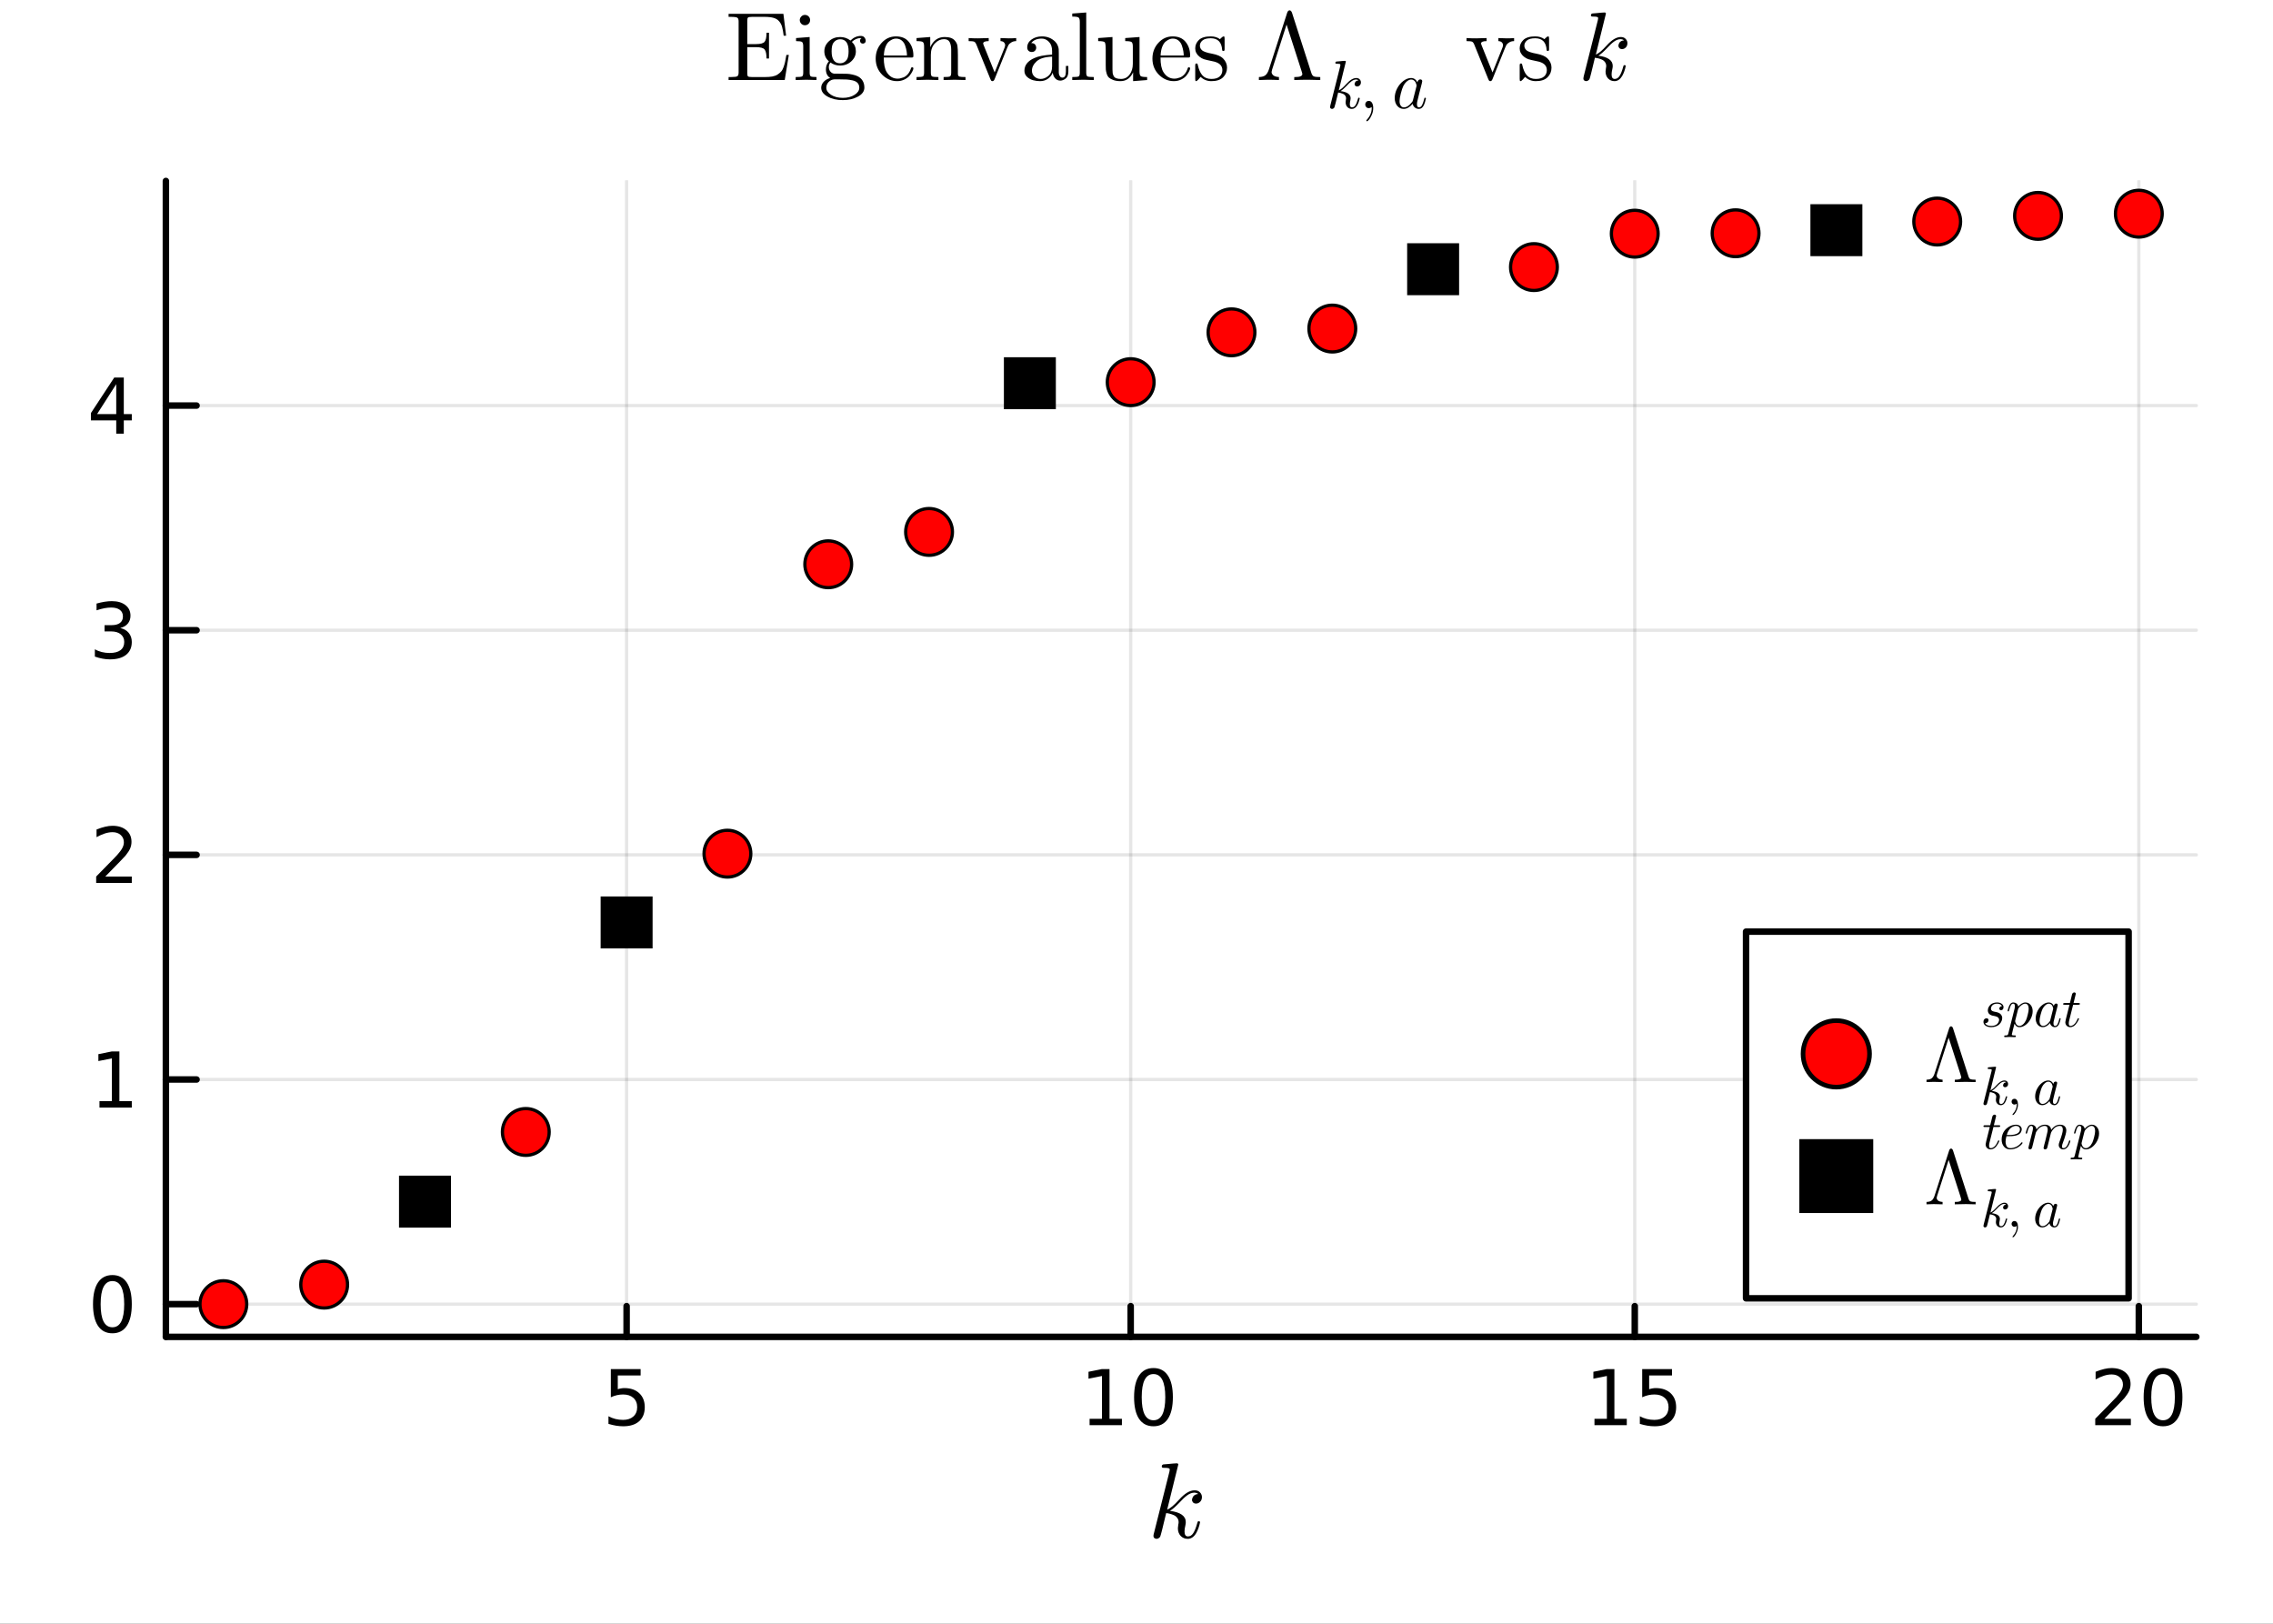 <?xml version="1.0" encoding="utf-8"?>
<svg xmlns="http://www.w3.org/2000/svg" xmlns:xlink="http://www.w3.org/1999/xlink" width="350" height="250" viewBox="0 0 1400 1000">
<rect x="0" y="0" width="1400" height="1000" fill="#333333" stroke="none"/>
<defs>
  <clipPath id="clip570">
    <rect x="0" y="0" width="1400" height="1000"/>
  </clipPath>
</defs>
<path clip-path="url(#clip570)" d="M0 1000 L1400 1000 L1400 -2.22045e-14 L0 -2.22045e-14  Z" fill="#ffffff" fill-rule="evenodd" fill-opacity="1"/>
<defs>
  <clipPath id="clip571">
    <rect x="280" y="0" width="981" height="981"/>
  </clipPath>
</defs>
<path clip-path="url(#clip570)" d="M102.177 823.317 L1352.76 823.317 L1352.76 111.447 L102.177 111.447  Z" fill="#ffffff" fill-rule="evenodd" fill-opacity="1"/>
<defs>
  <clipPath id="clip572">
    <rect x="102" y="111" width="1252" height="713"/>
  </clipPath>
</defs>
<polyline clip-path="url(#clip572)" style="stroke:#000000; stroke-linecap:round; stroke-linejoin:round; stroke-width:2; stroke-opacity:0.1; fill:none" points="385.948,823.317 385.948,111.447 "/>
<polyline clip-path="url(#clip572)" style="stroke:#000000; stroke-linecap:round; stroke-linejoin:round; stroke-width:2; stroke-opacity:0.1; fill:none" points="696.419,823.317 696.419,111.447 "/>
<polyline clip-path="url(#clip572)" style="stroke:#000000; stroke-linecap:round; stroke-linejoin:round; stroke-width:2; stroke-opacity:0.1; fill:none" points="1006.89,823.317 1006.89,111.447 "/>
<polyline clip-path="url(#clip572)" style="stroke:#000000; stroke-linecap:round; stroke-linejoin:round; stroke-width:2; stroke-opacity:0.1; fill:none" points="1317.36,823.317 1317.36,111.447 "/>
<polyline clip-path="url(#clip570)" style="stroke:#000000; stroke-linecap:round; stroke-linejoin:round; stroke-width:4; stroke-opacity:1; fill:none" points="102.177,823.317 1352.76,823.317 "/>
<polyline clip-path="url(#clip570)" style="stroke:#000000; stroke-linecap:round; stroke-linejoin:round; stroke-width:4; stroke-opacity:1; fill:none" points="385.948,823.317 385.948,804.419 "/>
<polyline clip-path="url(#clip570)" style="stroke:#000000; stroke-linecap:round; stroke-linejoin:round; stroke-width:4; stroke-opacity:1; fill:none" points="696.419,823.317 696.419,804.419 "/>
<polyline clip-path="url(#clip570)" style="stroke:#000000; stroke-linecap:round; stroke-linejoin:round; stroke-width:4; stroke-opacity:1; fill:none" points="1006.89,823.317 1006.89,804.419 "/>
<polyline clip-path="url(#clip570)" style="stroke:#000000; stroke-linecap:round; stroke-linejoin:round; stroke-width:4; stroke-opacity:1; fill:none" points="1317.36,823.317 1317.36,804.419 "/>
<path clip-path="url(#clip570)" d="M376.226 843.157 L394.582 843.157 L394.582 847.092 L380.508 847.092 L380.508 855.564 Q381.527 855.217 382.545 855.055 Q383.564 854.87 384.582 854.87 Q390.369 854.87 393.749 858.041 Q397.129 861.212 397.129 866.629 Q397.129 872.208 393.656 875.31 Q390.184 878.388 383.865 878.388 Q381.689 878.388 379.42 878.018 Q377.175 877.648 374.768 876.907 L374.768 872.208 Q376.851 873.342 379.073 873.898 Q381.295 874.453 383.772 874.453 Q387.777 874.453 390.115 872.347 Q392.453 870.24 392.453 866.629 Q392.453 863.018 390.115 860.912 Q387.777 858.805 383.772 858.805 Q381.897 858.805 380.022 859.222 Q378.17 859.638 376.226 860.518 L376.226 843.157 Z" fill="#000000" fill-rule="nonzero" fill-opacity="1" /><path clip-path="url(#clip570)" d="M671.107 873.782 L678.746 873.782 L678.746 847.416 L670.436 849.083 L670.436 844.824 L678.7 843.157 L683.375 843.157 L683.375 873.782 L691.014 873.782 L691.014 877.717 L671.107 877.717 L671.107 873.782 Z" fill="#000000" fill-rule="nonzero" fill-opacity="1" /><path clip-path="url(#clip570)" d="M710.459 846.236 Q706.848 846.236 705.019 849.8 Q703.213 853.342 703.213 860.472 Q703.213 867.578 705.019 871.143 Q706.848 874.685 710.459 874.685 Q714.093 874.685 715.898 871.143 Q717.727 867.578 717.727 860.472 Q717.727 853.342 715.898 849.8 Q714.093 846.236 710.459 846.236 M710.459 842.532 Q716.269 842.532 719.324 847.138 Q722.403 851.722 722.403 860.472 Q722.403 869.199 719.324 873.805 Q716.269 878.388 710.459 878.388 Q704.649 878.388 701.57 873.805 Q698.514 869.199 698.514 860.472 Q698.514 851.722 701.57 847.138 Q704.649 842.532 710.459 842.532 Z" fill="#000000" fill-rule="nonzero" fill-opacity="1" /><path clip-path="url(#clip570)" d="M982.076 873.782 L989.715 873.782 L989.715 847.416 L981.405 849.083 L981.405 844.824 L989.669 843.157 L994.345 843.157 L994.345 873.782 L1001.98 873.782 L1001.98 877.717 L982.076 877.717 L982.076 873.782 Z" fill="#000000" fill-rule="nonzero" fill-opacity="1" /><path clip-path="url(#clip570)" d="M1011.47 843.157 L1029.83 843.157 L1029.83 847.092 L1015.76 847.092 L1015.76 855.564 Q1016.77 855.217 1017.79 855.055 Q1018.81 854.87 1019.83 854.87 Q1025.62 854.87 1029 858.041 Q1032.38 861.212 1032.38 866.629 Q1032.38 872.208 1028.9 875.31 Q1025.43 878.388 1019.11 878.388 Q1016.94 878.388 1014.67 878.018 Q1012.42 877.648 1010.02 876.907 L1010.02 872.208 Q1012.1 873.342 1014.32 873.898 Q1016.54 874.453 1019.02 874.453 Q1023.02 874.453 1025.36 872.347 Q1027.7 870.24 1027.7 866.629 Q1027.7 863.018 1025.36 860.912 Q1023.02 858.805 1019.02 858.805 Q1017.15 858.805 1015.27 859.222 Q1013.42 859.638 1011.47 860.518 L1011.47 843.157 Z" fill="#000000" fill-rule="nonzero" fill-opacity="1" /><path clip-path="url(#clip570)" d="M1296.14 873.782 L1312.45 873.782 L1312.45 877.717 L1290.51 877.717 L1290.51 873.782 Q1293.17 871.027 1297.76 866.398 Q1302.36 861.745 1303.54 860.402 Q1305.79 857.879 1306.67 856.143 Q1307.57 854.384 1307.57 852.694 Q1307.57 849.939 1305.63 848.203 Q1303.7 846.467 1300.6 846.467 Q1298.4 846.467 1295.95 847.231 Q1293.52 847.995 1290.74 849.546 L1290.74 844.824 Q1293.57 843.689 1296.02 843.111 Q1298.47 842.532 1300.51 842.532 Q1305.88 842.532 1309.08 845.217 Q1312.27 847.902 1312.27 852.393 Q1312.27 854.523 1311.46 856.444 Q1310.67 858.342 1308.57 860.935 Q1307.99 861.606 1304.89 864.824 Q1301.78 868.018 1296.14 873.782 Z" fill="#000000" fill-rule="nonzero" fill-opacity="1" /><path clip-path="url(#clip570)" d="M1332.27 846.236 Q1328.66 846.236 1326.83 849.8 Q1325.02 853.342 1325.02 860.472 Q1325.02 867.578 1326.83 871.143 Q1328.66 874.685 1332.27 874.685 Q1335.9 874.685 1337.71 871.143 Q1339.54 867.578 1339.54 860.472 Q1339.54 853.342 1337.71 849.8 Q1335.9 846.236 1332.27 846.236 M1332.27 842.532 Q1338.08 842.532 1341.14 847.138 Q1344.21 851.722 1344.21 860.472 Q1344.21 869.199 1341.14 873.805 Q1338.08 878.388 1332.27 878.388 Q1326.46 878.388 1323.38 873.805 Q1320.33 869.199 1320.33 860.472 Q1320.33 851.722 1323.38 847.138 Q1326.46 842.532 1332.27 842.532 Z" fill="#000000" fill-rule="nonzero" fill-opacity="1" /><path clip-path="url(#clip570)" d="M740.305 921.976 Q740.305 923.812 739.177 924.907 Q738.082 926.002 736.697 926.002 Q735.474 926.002 734.83 925.293 Q734.185 924.585 734.185 923.683 Q734.185 923.297 734.346 922.813 Q734.507 922.298 734.862 921.686 Q735.248 921.074 736.053 920.623 Q736.859 920.173 737.954 920.108 Q737.728 919.883 737.664 919.85 Q737.181 919.464 736.279 919.335 Q736.15 919.271 735.699 919.271 Q733.477 919.271 731.222 920.913 Q729 922.524 726.263 925.583 Q722.817 929.158 720.595 930.478 Q730.353 931.767 730.353 937.403 Q730.353 938.337 730.095 939.464 Q729.58 941.589 729.58 943.135 Q729.58 946.227 731.673 946.227 Q733.702 946.227 734.991 944.166 Q736.311 942.105 737.406 938.079 Q737.567 937.338 737.728 937.113 Q737.889 936.887 738.34 936.887 Q739.145 936.887 739.145 937.531 Q738.404 941.3 736.762 944.198 Q734.669 947.709 731.545 947.709 Q728.936 947.709 727.197 945.905 Q725.49 944.069 725.49 941.171 Q725.49 940.462 725.747 938.852 Q725.941 938.208 725.941 937.467 Q725.941 935.953 725.103 934.826 Q724.266 933.667 722.913 933.087 Q721.561 932.507 720.434 932.25 Q719.339 931.96 718.276 931.863 Q715.055 945.486 714.604 946.324 Q714.314 946.903 713.67 947.29 Q713.026 947.709 712.35 947.709 Q711.706 947.709 711.062 947.258 Q710.45 946.839 710.45 945.841 Q710.45 945.325 710.707 944.391 L720.272 906.388 L720.466 905.1 Q720.466 904.714 720.305 904.52 Q720.176 904.295 719.403 904.134 Q718.662 903.973 717.181 903.973 Q716.569 903.973 716.279 903.941 Q716.021 903.909 715.796 903.748 Q715.57 903.554 715.57 903.168 Q715.57 902.62 715.796 902.33 Q716.054 902.008 716.247 901.944 Q716.44 901.88 716.826 901.847 Q717.374 901.815 719.21 901.654 Q721.045 901.461 722.624 901.332 Q724.202 901.203 724.878 901.203 Q725.264 901.203 725.458 901.397 Q725.683 901.558 725.715 901.751 L725.747 901.912 L718.888 929.738 Q721.722 928.61 726.198 923.619 Q731.384 917.822 735.828 917.822 Q737.921 917.822 739.113 919.11 Q740.305 920.366 740.305 921.976 Z" fill="#000000" fill-rule="nonzero" fill-opacity="1" /><polyline clip-path="url(#clip572)" style="stroke:#000000; stroke-linecap:round; stroke-linejoin:round; stroke-width:2; stroke-opacity:0.1; fill:none" points="102.177,803.17 1352.76,803.17 "/>
<polyline clip-path="url(#clip572)" style="stroke:#000000; stroke-linecap:round; stroke-linejoin:round; stroke-width:2; stroke-opacity:0.1; fill:none" points="102.177,664.824 1352.76,664.824 "/>
<polyline clip-path="url(#clip572)" style="stroke:#000000; stroke-linecap:round; stroke-linejoin:round; stroke-width:2; stroke-opacity:0.1; fill:none" points="102.177,526.477 1352.76,526.477 "/>
<polyline clip-path="url(#clip572)" style="stroke:#000000; stroke-linecap:round; stroke-linejoin:round; stroke-width:2; stroke-opacity:0.1; fill:none" points="102.177,388.131 1352.76,388.131 "/>
<polyline clip-path="url(#clip572)" style="stroke:#000000; stroke-linecap:round; stroke-linejoin:round; stroke-width:2; stroke-opacity:0.1; fill:none" points="102.177,249.785 1352.76,249.785 "/>
<polyline clip-path="url(#clip570)" style="stroke:#000000; stroke-linecap:round; stroke-linejoin:round; stroke-width:4; stroke-opacity:1; fill:none" points="102.177,823.317 102.177,111.447 "/>
<polyline clip-path="url(#clip570)" style="stroke:#000000; stroke-linecap:round; stroke-linejoin:round; stroke-width:4; stroke-opacity:1; fill:none" points="102.177,803.17 121.075,803.17 "/>
<polyline clip-path="url(#clip570)" style="stroke:#000000; stroke-linecap:round; stroke-linejoin:round; stroke-width:4; stroke-opacity:1; fill:none" points="102.177,664.824 121.075,664.824 "/>
<polyline clip-path="url(#clip570)" style="stroke:#000000; stroke-linecap:round; stroke-linejoin:round; stroke-width:4; stroke-opacity:1; fill:none" points="102.177,526.477 121.075,526.477 "/>
<polyline clip-path="url(#clip570)" style="stroke:#000000; stroke-linecap:round; stroke-linejoin:round; stroke-width:4; stroke-opacity:1; fill:none" points="102.177,388.131 121.075,388.131 "/>
<polyline clip-path="url(#clip570)" style="stroke:#000000; stroke-linecap:round; stroke-linejoin:round; stroke-width:4; stroke-opacity:1; fill:none" points="102.177,249.785 121.075,249.785 "/>
<path clip-path="url(#clip570)" d="M69.233 788.968 Q65.622 788.968 63.793 792.533 Q61.987 796.075 61.987 803.204 Q61.987 810.311 63.793 813.876 Q65.622 817.417 69.233 817.417 Q72.867 817.417 74.673 813.876 Q76.501 810.311 76.501 803.204 Q76.501 796.075 74.673 792.533 Q72.867 788.968 69.233 788.968 M69.233 785.265 Q75.043 785.265 78.099 789.871 Q81.177 794.455 81.177 803.204 Q81.177 811.931 78.099 816.538 Q75.043 821.121 69.233 821.121 Q63.423 821.121 60.344 816.538 Q57.288 811.931 57.288 803.204 Q57.288 794.455 60.344 789.871 Q63.423 785.265 69.233 785.265 Z" fill="#000000" fill-rule="nonzero" fill-opacity="1" /><path clip-path="url(#clip570)" d="M61.27 678.168 L68.909 678.168 L68.909 651.803 L60.599 653.469 L60.599 649.21 L68.862 647.544 L73.538 647.544 L73.538 678.168 L81.177 678.168 L81.177 682.104 L61.27 682.104 L61.27 678.168 Z" fill="#000000" fill-rule="nonzero" fill-opacity="1" /><path clip-path="url(#clip570)" d="M64.858 539.822 L81.177 539.822 L81.177 543.757 L59.233 543.757 L59.233 539.822 Q61.895 537.068 66.478 532.438 Q71.085 527.785 72.265 526.443 Q74.51 523.919 75.39 522.183 Q76.293 520.424 76.293 518.734 Q76.293 515.98 74.349 514.244 Q72.427 512.507 69.325 512.507 Q67.126 512.507 64.673 513.271 Q62.242 514.035 59.464 515.586 L59.464 510.864 Q62.288 509.73 64.742 509.151 Q67.196 508.572 69.233 508.572 Q74.603 508.572 77.798 511.257 Q80.992 513.943 80.992 518.433 Q80.992 520.563 80.182 522.484 Q79.395 524.382 77.288 526.975 Q76.71 527.646 73.608 530.864 Q70.506 534.058 64.858 539.822 Z" fill="#000000" fill-rule="nonzero" fill-opacity="1" /><path clip-path="url(#clip570)" d="M74.048 386.777 Q77.404 387.494 79.279 389.763 Q81.177 392.031 81.177 395.365 Q81.177 400.481 77.659 403.281 Q74.14 406.082 67.659 406.082 Q65.483 406.082 63.168 405.643 Q60.876 405.226 58.423 404.369 L58.423 399.856 Q60.367 400.99 62.682 401.568 Q64.997 402.147 67.52 402.147 Q71.918 402.147 74.21 400.411 Q76.524 398.675 76.524 395.365 Q76.524 392.309 74.372 390.596 Q72.242 388.86 68.423 388.86 L64.395 388.86 L64.395 385.018 L68.608 385.018 Q72.057 385.018 73.885 383.652 Q75.714 382.263 75.714 379.67 Q75.714 377.008 73.816 375.596 Q71.941 374.161 68.423 374.161 Q66.501 374.161 64.302 374.578 Q62.103 374.995 59.464 375.874 L59.464 371.708 Q62.126 370.967 64.441 370.596 Q66.779 370.226 68.839 370.226 Q74.163 370.226 77.265 372.657 Q80.367 375.064 80.367 379.184 Q80.367 382.055 78.724 384.045 Q77.08 386.013 74.048 386.777 Z" fill="#000000" fill-rule="nonzero" fill-opacity="1" /><path clip-path="url(#clip570)" d="M71.594 236.579 L59.788 255.028 L71.594 255.028 L71.594 236.579 M70.367 232.505 L76.247 232.505 L76.247 255.028 L81.177 255.028 L81.177 258.917 L76.247 258.917 L76.247 267.065 L71.594 267.065 L71.594 258.917 L55.992 258.917 L55.992 254.403 L70.367 232.505 Z" fill="#000000" fill-rule="nonzero" fill-opacity="1" /><path clip-path="url(#clip570)" d="M448.757 49.294 L448.757 47.45 L450.192 47.45 Q453.442 47.45 454.174 46.923 Q454.935 46.366 454.935 44.61 L454.935 13.194 Q454.935 11.467 454.174 10.94 Q453.412 10.384 450.192 10.384 L448.757 10.384 L448.757 8.51 L482.515 8.51 L484.184 22.007 L482.69 22.007 Q482.281 18.581 481.724 16.62 Q481.197 14.629 479.88 13.107 Q478.592 11.584 476.454 10.998 Q474.346 10.384 470.921 10.384 L463.191 10.384 Q461.142 10.384 460.703 10.823 Q460.263 11.233 460.263 12.784 L460.263 27.16 L465.651 27.16 Q469.779 27.16 470.95 25.725 Q472.121 24.291 472.121 20.163 L473.644 20.163 L473.644 36.031 L472.121 36.031 Q472.121 31.962 470.95 30.498 Q469.779 29.034 465.651 29.034 L460.263 29.034 L460.263 45.049 Q460.263 46.601 460.703 47.04 Q461.171 47.45 463.191 47.45 L471.184 47.45 Q473.761 47.45 475.634 47.128 Q477.537 46.776 478.855 45.956 Q480.173 45.107 481.051 44.141 Q481.958 43.175 482.573 41.448 Q483.217 39.691 483.569 38.081 Q483.949 36.47 484.359 33.835 L485.852 33.835 L483.335 49.294 L448.757 49.294 Z" fill="#000000" fill-rule="nonzero" fill-opacity="1" /><path clip-path="url(#clip570)" d="M490.084 49.294 L490.084 47.45 Q493.276 47.45 494.007 47.069 Q494.739 46.659 494.739 44.727 L494.739 28.595 Q494.739 26.369 493.978 25.842 Q493.246 25.315 490.318 25.315 L490.318 23.442 L498.692 22.797 L498.692 44.785 Q498.692 46.571 499.336 47.011 Q499.98 47.45 502.908 47.45 L502.908 49.294 Q496.789 49.118 496.672 49.118 Q495.852 49.118 490.084 49.294 M492.602 12.345 Q492.602 11.145 493.51 10.179 Q494.447 9.183 495.764 9.183 Q497.082 9.183 498.019 10.091 Q498.955 10.969 498.955 12.374 Q498.955 13.751 498.019 14.658 Q497.082 15.537 495.764 15.537 Q494.388 15.537 493.48 14.57 Q492.602 13.604 492.602 12.345 Z" fill="#000000" fill-rule="nonzero" fill-opacity="1" /><path clip-path="url(#clip570)" d="M505.807 54.037 Q505.807 52.105 507.271 50.436 Q508.764 48.767 511.34 48.035 Q508.705 46.366 508.705 42.707 Q508.705 39.896 510.55 37.729 Q507.739 35.387 507.739 31.552 Q507.739 28.009 510.55 25.403 Q513.361 22.797 517.46 22.797 Q521.061 22.797 523.813 24.964 Q526.682 22.153 530.166 22.124 Q531.718 22.124 532.45 23.09 Q533.211 24.056 533.211 25.081 Q533.211 25.989 532.626 26.428 Q532.069 26.867 531.484 26.867 Q530.752 26.867 530.225 26.399 Q529.727 25.901 529.727 25.14 Q529.727 23.881 530.693 23.5 Q530.518 23.442 530.108 23.442 Q527.18 23.442 524.691 25.784 Q527.151 28.068 527.151 31.61 Q527.151 35.153 524.34 37.759 Q521.529 40.364 517.46 40.364 Q514.093 40.364 511.516 38.49 Q510.491 39.691 510.491 41.331 Q510.491 42.824 511.399 43.995 Q512.307 45.166 513.683 45.342 Q514.093 45.4 518.162 45.4 Q520.563 45.4 521.88 45.459 Q523.198 45.517 525.072 45.927 Q526.975 46.308 528.468 47.069 Q532.362 49.236 532.391 53.92 Q532.391 57.346 528.439 59.483 Q524.516 61.65 519.07 61.65 Q513.566 61.65 509.672 59.454 Q505.807 57.287 505.807 54.037 M508.94 54.037 Q508.94 56.496 511.838 58.37 Q514.737 60.273 519.128 60.273 Q523.432 60.273 526.331 58.4 Q529.259 56.555 529.259 54.037 Q529.259 52.251 528.234 51.109 Q527.209 49.968 525.101 49.499 Q523.022 49.06 521.558 48.972 Q520.095 48.884 517.401 48.884 L513.858 48.884 Q511.809 49.001 510.374 50.495 Q508.94 51.988 508.94 54.037 M512.219 31.61 Q512.219 38.988 517.46 38.988 Q520.095 38.988 521.705 36.587 Q522.671 34.977 522.671 31.552 Q522.671 24.174 517.46 24.174 Q514.824 24.174 513.185 26.574 Q512.219 28.185 512.219 31.61 Z" fill="#000000" fill-rule="nonzero" fill-opacity="1" /><path clip-path="url(#clip570)" d="M539.363 36.09 Q539.363 30.439 542.994 26.428 Q546.624 22.417 551.836 22.417 Q557.106 22.417 559.829 25.842 Q562.581 29.268 562.581 34.187 Q562.581 35.094 562.347 35.27 Q562.112 35.446 561.088 35.446 L544.341 35.446 Q544.341 41.565 546.156 44.434 Q548.674 48.445 552.919 48.445 Q553.505 48.445 554.207 48.328 Q554.91 48.211 556.345 47.713 Q557.779 47.186 559.038 45.81 Q560.297 44.434 561.029 42.267 Q561.205 41.418 561.79 41.448 Q562.581 41.448 562.581 42.15 Q562.581 42.677 561.995 43.878 Q561.439 45.049 560.356 46.454 Q559.272 47.859 557.164 48.913 Q555.086 49.968 552.568 49.968 Q547.298 49.968 543.316 45.986 Q539.363 41.975 539.363 36.09 M544.399 34.187 L558.628 34.187 Q558.628 32.928 558.394 31.522 Q558.189 30.117 557.545 28.185 Q556.93 26.223 555.466 24.993 Q554.002 23.764 551.836 23.764 Q550.87 23.764 549.816 24.174 Q548.791 24.584 547.532 25.579 Q546.273 26.574 545.395 28.829 Q544.516 31.083 544.399 34.187 Z" fill="#000000" fill-rule="nonzero" fill-opacity="1" /><path clip-path="url(#clip570)" d="M564.524 49.294 L564.524 47.45 Q567.715 47.45 568.447 47.069 Q569.179 46.659 569.179 44.727 L569.179 28.653 Q569.179 26.428 568.389 25.872 Q567.627 25.315 564.524 25.315 L564.524 23.442 L572.956 22.797 L572.956 29.092 Q575.767 22.797 581.827 22.797 Q586.336 22.797 588.122 25.023 Q589.439 26.516 589.703 28.185 Q589.996 29.854 589.996 34.187 L589.996 45.634 Q590.054 46.893 591.02 47.186 Q591.987 47.45 594.68 47.45 L594.68 49.294 Q588.561 49.118 587.946 49.118 Q587.478 49.118 581.183 49.294 L581.183 47.45 Q584.374 47.45 585.106 47.069 Q585.868 46.659 585.868 44.727 L585.868 30.761 Q585.868 27.716 584.931 25.93 Q583.994 24.115 581.417 24.115 Q578.314 24.115 575.825 26.721 Q573.336 29.326 573.336 33.718 L573.336 44.727 Q573.336 46.659 574.068 47.069 Q574.83 47.45 577.992 47.45 L577.992 49.294 Q571.873 49.118 571.287 49.118 Q570.819 49.118 564.524 49.294 Z" fill="#000000" fill-rule="nonzero" fill-opacity="1" /><path clip-path="url(#clip570)" d="M596.613 25.315 L596.613 23.442 Q599.307 23.617 602.44 23.617 Q603.581 23.617 608.969 23.442 L608.969 25.315 Q605.543 25.315 605.543 26.867 Q605.543 27.101 605.894 27.892 L612.628 44.61 L618.747 29.326 Q619.099 28.302 619.099 27.892 Q619.099 26.867 618.396 26.135 Q617.723 25.374 616.23 25.315 L616.23 23.442 Q619.275 23.617 621.441 23.617 Q623.9 23.617 625.921 23.442 L625.921 25.315 Q624.135 25.315 622.876 26.135 Q621.617 26.926 621.207 27.628 Q620.826 28.302 620.416 29.326 L612.57 48.826 Q612.101 49.968 611.311 49.968 Q610.784 49.968 610.55 49.733 Q610.345 49.528 610.052 48.826 L601.415 27.541 Q600.829 26.047 600.068 25.696 Q599.307 25.315 596.613 25.315 Z" fill="#000000" fill-rule="nonzero" fill-opacity="1" /><path clip-path="url(#clip570)" d="M630.972 43.585 Q630.972 38.49 636.974 35.797 Q640.575 34.07 648.012 33.63 L648.012 31.434 Q648.012 27.716 646.05 25.755 Q644.118 23.764 641.658 23.764 Q637.267 23.764 635.159 26.516 Q636.945 26.574 637.589 27.482 Q638.233 28.36 638.233 29.268 Q638.233 30.468 637.472 31.259 Q636.74 32.02 635.481 32.02 Q634.28 32.02 633.49 31.288 Q632.699 30.527 632.699 29.209 Q632.699 26.282 635.334 24.349 Q637.999 22.417 641.775 22.417 Q646.694 22.417 649.973 25.725 Q650.998 26.75 651.496 28.068 Q652.023 29.385 652.081 30.263 Q652.14 31.113 652.14 32.811 L652.14 44.785 Q652.14 45.137 652.257 45.722 Q652.374 46.308 652.901 47.069 Q653.457 47.801 654.365 47.801 Q656.532 47.801 656.502 43.965 L656.502 40.599 L658.025 40.599 L658.025 43.965 Q658.025 47.157 656.327 48.416 Q654.658 49.645 653.106 49.645 Q651.115 49.645 649.856 48.182 Q648.597 46.718 648.422 44.727 Q647.514 47.011 645.435 48.504 Q643.386 49.968 640.575 49.968 Q638.409 49.968 636.359 49.411 Q634.339 48.884 632.641 47.391 Q630.972 45.869 630.972 43.585 M635.598 43.526 Q635.598 45.752 637.179 47.186 Q638.76 48.621 640.985 48.621 Q643.503 48.621 645.757 46.688 Q648.012 44.727 648.012 40.891 L648.012 34.889 Q641.366 35.124 638.467 37.788 Q635.598 40.423 635.598 43.526 Z" fill="#000000" fill-rule="nonzero" fill-opacity="1" /><path clip-path="url(#clip570)" d="M660.427 49.294 L660.427 47.45 Q663.619 47.45 664.35 47.069 Q665.082 46.659 665.082 44.727 L665.082 13.546 Q665.082 11.32 664.292 10.764 Q663.531 10.208 660.427 10.208 L660.427 8.334 L669.035 7.69 L669.035 44.727 Q669.035 46.659 669.796 47.069 Q670.557 47.45 673.719 47.45 L673.719 49.294 Q672.987 49.294 671.465 49.236 Q669.943 49.177 668.83 49.148 Q667.717 49.118 667.073 49.118 Q666.371 49.118 660.427 49.294 Z" fill="#000000" fill-rule="nonzero" fill-opacity="1" /><path clip-path="url(#clip570)" d="M676.39 25.315 L676.39 23.442 L685.203 22.797 L685.203 42.707 Q685.203 44.141 685.32 44.99 Q685.437 45.81 685.905 46.776 Q686.403 47.742 687.515 48.182 Q688.657 48.621 690.473 48.621 Q693.722 48.621 695.713 45.956 Q697.734 43.292 697.734 39.34 L697.734 28.653 Q697.734 26.428 696.943 25.872 Q696.153 25.315 693.049 25.315 L693.049 23.442 L701.862 22.797 L701.862 44.083 Q701.862 46.308 702.623 46.893 Q703.413 47.45 706.546 47.45 L706.546 49.294 L697.909 49.968 L697.909 44.551 Q695.391 49.938 690.18 49.968 Q687.545 49.968 685.73 49.294 Q683.944 48.621 683.036 47.801 Q682.128 46.952 681.631 45.342 Q681.162 43.731 681.104 42.736 Q681.045 41.74 681.045 39.808 L681.045 30.82 Q681.045 26.75 680.459 26.047 Q679.874 25.315 676.39 25.315 Z" fill="#000000" fill-rule="nonzero" fill-opacity="1" /><path clip-path="url(#clip570)" d="M709.813 36.09 Q709.813 30.439 713.444 26.428 Q717.074 22.417 722.286 22.417 Q727.556 22.417 730.278 25.842 Q733.031 29.268 733.031 34.187 Q733.031 35.094 732.796 35.27 Q732.562 35.446 731.537 35.446 L714.79 35.446 Q714.79 41.565 716.606 44.434 Q719.123 48.445 723.369 48.445 Q723.954 48.445 724.657 48.328 Q725.36 48.211 726.794 47.713 Q728.229 47.186 729.488 45.81 Q730.747 44.434 731.479 42.267 Q731.654 41.418 732.24 41.448 Q733.031 41.448 733.031 42.15 Q733.031 42.677 732.445 43.878 Q731.889 45.049 730.805 46.454 Q729.722 47.859 727.614 48.913 Q725.535 49.968 723.017 49.968 Q717.747 49.968 713.766 45.986 Q709.813 41.975 709.813 36.09 M714.849 34.187 L729.078 34.187 Q729.078 32.928 728.844 31.522 Q728.639 30.117 727.995 28.185 Q727.38 26.223 725.916 24.993 Q724.452 23.764 722.286 23.764 Q721.319 23.764 720.265 24.174 Q719.241 24.584 717.982 25.579 Q716.723 26.574 715.844 28.829 Q714.966 31.083 714.849 34.187 Z" fill="#000000" fill-rule="nonzero" fill-opacity="1" /><path clip-path="url(#clip570)" d="M736.173 48.504 L736.173 40.599 Q736.173 39.925 736.203 39.691 Q736.232 39.457 736.408 39.281 Q736.583 39.105 736.935 39.105 Q737.345 39.105 737.491 39.281 Q737.667 39.457 737.784 40.13 Q738.691 44.258 740.624 46.454 Q742.585 48.621 746.128 48.621 Q749.495 48.621 751.193 47.128 Q752.891 45.634 752.891 43.175 Q752.891 38.783 746.655 37.671 Q743.054 36.939 741.561 36.47 Q740.067 35.973 738.75 34.889 Q736.173 32.781 736.173 29.795 Q736.173 26.809 738.428 24.613 Q740.712 22.417 745.747 22.417 Q749.114 22.417 751.398 24.115 Q752.071 23.588 752.423 23.149 Q753.213 22.417 753.623 22.417 Q754.092 22.417 754.179 22.739 Q754.267 23.032 754.267 23.881 L754.267 29.912 Q754.267 30.585 754.238 30.82 Q754.209 31.054 754.033 31.23 Q753.857 31.376 753.477 31.376 Q752.803 31.376 752.774 30.82 Q752.306 23.559 745.747 23.559 Q742.205 23.559 740.624 24.935 Q739.043 26.282 739.043 28.126 Q739.043 29.151 739.511 29.941 Q740.009 30.703 740.624 31.171 Q741.268 31.61 742.439 32.049 Q743.61 32.459 744.313 32.606 Q745.045 32.752 746.421 33.045 Q751.222 33.952 753.243 35.914 Q755.76 38.432 755.76 41.623 Q755.76 45.166 753.36 47.567 Q750.959 49.968 746.128 49.968 Q742.234 49.968 739.511 47.362 Q739.16 47.713 738.896 48.035 Q738.633 48.328 738.516 48.445 Q738.428 48.562 738.399 48.65 Q738.369 48.709 738.311 48.767 Q737.11 49.968 736.818 49.968 Q736.349 49.968 736.261 49.645 Q736.173 49.353 736.173 48.504 Z" fill="#000000" fill-rule="nonzero" fill-opacity="1" /><path clip-path="url(#clip570)" d="M775.39 49.294 L775.39 47.45 Q778.201 47.391 779.489 46.249 Q780.806 45.107 781.626 42.531 L792.84 7.749 Q793.367 6.373 794.274 6.373 Q795.182 6.373 795.738 7.749 L807.713 44.99 Q808.24 46.601 809.206 47.04 Q810.172 47.45 812.866 47.45 L813.188 47.45 L813.188 49.294 Q808.679 49.118 805.751 49.118 Q801.506 49.118 797.173 49.294 L797.173 47.45 L797.758 47.45 Q802.15 47.45 802.15 45.576 Q802.15 45.224 801.535 43.351 L792.43 15.127 L783.5 42.941 Q783.207 44.141 783.207 44.317 Q783.207 45.459 784.261 46.396 Q785.345 47.303 787.745 47.45 L787.745 49.294 Q784.32 49.118 780.924 49.118 Q778.698 49.118 775.39 49.294 Z" fill="#000000" fill-rule="nonzero" fill-opacity="1" /><path clip-path="url(#clip570)" d="M838.222 50.697 Q838.222 51.865 837.505 52.562 Q836.808 53.259 835.927 53.259 Q835.148 53.259 834.738 52.808 Q834.328 52.357 834.328 51.783 Q834.328 51.538 834.431 51.23 Q834.533 50.902 834.759 50.513 Q835.004 50.123 835.517 49.837 Q836.029 49.55 836.726 49.509 Q836.583 49.365 836.542 49.345 Q836.234 49.099 835.66 49.017 Q835.578 48.976 835.291 48.976 Q833.877 48.976 832.443 50.021 Q831.029 51.046 829.286 52.993 Q827.094 55.268 825.679 56.108 Q831.889 56.928 831.889 60.514 Q831.889 61.108 831.725 61.826 Q831.397 63.178 831.397 64.162 Q831.397 66.13 832.73 66.13 Q834.021 66.13 834.841 64.818 Q835.681 63.506 836.378 60.945 Q836.48 60.473 836.583 60.33 Q836.685 60.186 836.972 60.186 Q837.484 60.186 837.484 60.596 Q837.013 62.994 835.968 64.839 Q834.636 67.073 832.648 67.073 Q830.988 67.073 829.881 65.925 Q828.795 64.757 828.795 62.912 Q828.795 62.461 828.959 61.436 Q829.082 61.027 829.082 60.555 Q829.082 59.592 828.549 58.875 Q828.016 58.137 827.155 57.768 Q826.294 57.399 825.577 57.235 Q824.88 57.051 824.204 56.989 Q822.154 65.658 821.867 66.191 Q821.683 66.56 821.273 66.806 Q820.863 67.073 820.433 67.073 Q820.023 67.073 819.613 66.786 Q819.224 66.519 819.224 65.884 Q819.224 65.556 819.388 64.962 L825.474 40.778 L825.597 39.958 Q825.597 39.712 825.495 39.589 Q825.413 39.446 824.921 39.343 Q824.45 39.241 823.507 39.241 Q823.118 39.241 822.933 39.22 Q822.769 39.2 822.626 39.097 Q822.482 38.974 822.482 38.728 Q822.482 38.38 822.626 38.196 Q822.79 37.991 822.913 37.95 Q823.036 37.909 823.282 37.888 Q823.63 37.868 824.798 37.765 Q825.966 37.642 826.971 37.56 Q827.975 37.478 828.405 37.478 Q828.651 37.478 828.774 37.601 Q828.918 37.704 828.938 37.827 L828.959 37.929 L824.593 55.636 Q826.397 54.919 829.245 51.742 Q832.545 48.053 835.373 48.053 Q836.706 48.053 837.464 48.873 Q838.222 49.672 838.222 50.697 Z" fill="#000000" fill-rule="nonzero" fill-opacity="1" /><path clip-path="url(#clip570)" d="M841.478 65.925 Q840.883 65.249 840.883 64.367 Q840.883 63.486 841.457 62.83 Q842.051 62.154 843.117 62.154 Q844.367 62.154 845.085 63.363 Q845.802 64.552 845.802 66.56 Q845.802 68.733 844.921 70.741 Q844.039 72.77 843.179 73.733 Q842.318 74.697 841.969 74.697 Q841.56 74.697 841.56 74.246 Q841.56 74.082 841.846 73.774 Q844.859 70.536 844.88 66.56 Q844.88 65.925 844.798 65.925 L844.695 66.007 Q843.978 66.601 843.117 66.601 Q842.072 66.601 841.478 65.925 Z" fill="#000000" fill-rule="nonzero" fill-opacity="1" /><path clip-path="url(#clip570)" d="M878.271 60.596 Q877.718 63.24 877.001 64.757 Q875.853 67.073 873.906 67.073 Q872.43 67.073 871.385 66.171 Q870.34 65.269 870.094 63.916 Q867.409 67.073 864.622 67.073 Q862.162 67.073 860.605 65.207 Q859.047 63.322 859.047 60.35 Q859.047 57.358 860.523 54.489 Q862.019 51.62 864.376 49.837 Q866.733 48.053 869.151 48.053 Q871.713 48.053 873.025 50.738 Q873.127 50 873.598 49.447 Q874.07 48.894 874.787 48.894 Q875.34 48.894 875.668 49.201 Q875.996 49.488 875.996 50.021 Q875.996 50.287 875.709 51.456 L874.193 57.317 L873.27 61.108 Q872.922 62.502 872.82 63.014 Q872.738 63.527 872.738 64.203 Q872.738 66.13 873.988 66.13 Q874.603 66.13 875.095 65.74 Q875.586 65.351 875.976 64.531 Q876.365 63.711 876.611 62.953 Q876.857 62.174 877.185 60.945 Q877.287 60.453 877.369 60.33 Q877.472 60.186 877.759 60.186 Q878.271 60.186 878.271 60.596 M872.512 52.665 Q872.512 52.48 872.369 51.968 Q872.225 51.456 871.897 50.738 Q871.569 50.021 870.852 49.509 Q870.155 48.976 869.213 48.976 Q867.942 48.976 866.61 50.062 Q865.298 51.148 864.335 52.993 Q863.597 54.468 862.798 57.563 Q862.019 60.658 862.019 62.195 Q862.019 63.138 862.224 63.978 Q862.449 64.798 863.085 65.474 Q863.72 66.13 864.704 66.13 Q867.102 66.13 869.458 63.158 Q869.909 62.646 870.012 62.441 Q870.135 62.215 870.299 61.6 L872.389 53.382 Q872.512 52.767 872.512 52.665 Z" fill="#000000" fill-rule="nonzero" fill-opacity="1" /><path clip-path="url(#clip570)" d="M903.275 25.315 L903.275 23.442 Q905.968 23.617 909.101 23.617 Q910.243 23.617 915.63 23.442 L915.63 25.315 Q912.205 25.315 912.205 26.867 Q912.205 27.101 912.556 27.892 L919.29 44.61 L925.409 29.326 Q925.76 28.302 925.76 27.892 Q925.76 26.867 925.058 26.135 Q924.384 25.374 922.891 25.315 L922.891 23.442 Q925.936 23.617 928.103 23.617 Q930.562 23.617 932.582 23.442 L932.582 25.315 Q930.796 25.315 929.537 26.135 Q928.278 26.926 927.868 27.628 Q927.488 28.302 927.078 29.326 L919.231 48.826 Q918.763 49.968 917.972 49.968 Q917.445 49.968 917.211 49.733 Q917.006 49.528 916.713 48.826 L908.076 27.541 Q907.491 26.047 906.73 25.696 Q905.968 25.315 903.275 25.315 Z" fill="#000000" fill-rule="nonzero" fill-opacity="1" /><path clip-path="url(#clip570)" d="M936.017 48.504 L936.017 40.599 Q936.017 39.925 936.046 39.691 Q936.076 39.457 936.251 39.281 Q936.427 39.105 936.778 39.105 Q937.188 39.105 937.335 39.281 Q937.51 39.457 937.627 40.13 Q938.535 44.258 940.467 46.454 Q942.429 48.621 945.972 48.621 Q949.339 48.621 951.037 47.128 Q952.735 45.634 952.735 43.175 Q952.735 38.783 946.499 37.671 Q942.897 36.939 941.404 36.47 Q939.911 35.973 938.594 34.889 Q936.017 32.781 936.017 29.795 Q936.017 26.809 938.271 24.613 Q940.555 22.417 945.591 22.417 Q948.958 22.417 951.242 24.115 Q951.915 23.588 952.266 23.149 Q953.057 22.417 953.467 22.417 Q953.935 22.417 954.023 22.739 Q954.111 23.032 954.111 23.881 L954.111 29.912 Q954.111 30.585 954.082 30.82 Q954.052 31.054 953.877 31.23 Q953.701 31.376 953.32 31.376 Q952.647 31.376 952.618 30.82 Q952.149 23.559 945.591 23.559 Q942.048 23.559 940.467 24.935 Q938.886 26.282 938.886 28.126 Q938.886 29.151 939.355 29.941 Q939.852 30.703 940.467 31.171 Q941.111 31.61 942.283 32.049 Q943.454 32.459 944.156 32.606 Q944.888 32.752 946.264 33.045 Q951.066 33.952 953.086 35.914 Q955.604 38.432 955.604 41.623 Q955.604 45.166 953.203 47.567 Q950.802 49.968 945.972 49.968 Q942.078 49.968 939.355 47.362 Q939.003 47.713 938.74 48.035 Q938.476 48.328 938.359 48.445 Q938.271 48.562 938.242 48.65 Q938.213 48.709 938.154 48.767 Q936.954 49.968 936.661 49.968 Q936.193 49.968 936.105 49.645 Q936.017 49.353 936.017 48.504 Z" fill="#000000" fill-rule="nonzero" fill-opacity="1" /><path clip-path="url(#clip570)" d="M1002.37 26.574 Q1002.37 28.243 1001.35 29.239 Q1000.35 30.234 999.095 30.234 Q997.983 30.234 997.397 29.59 Q996.812 28.946 996.812 28.126 Q996.812 27.775 996.958 27.336 Q997.104 26.867 997.426 26.311 Q997.778 25.755 998.51 25.345 Q999.242 24.935 1000.24 24.876 Q1000.03 24.671 999.974 24.642 Q999.534 24.291 998.715 24.174 Q998.598 24.115 998.188 24.115 Q996.167 24.115 994.118 25.608 Q992.098 27.072 989.609 29.854 Q986.476 33.103 984.456 34.304 Q993.327 35.475 993.327 40.599 Q993.327 41.448 993.093 42.472 Q992.625 44.405 992.625 45.81 Q992.625 48.621 994.528 48.621 Q996.372 48.621 997.544 46.747 Q998.744 44.873 999.739 41.213 Q999.886 40.54 1000.03 40.335 Q1000.18 40.13 1000.59 40.13 Q1001.32 40.13 1001.32 40.716 Q1000.65 44.141 999.154 46.776 Q997.251 49.968 994.411 49.968 Q992.039 49.968 990.458 48.328 Q988.906 46.659 988.906 44.024 Q988.906 43.38 989.141 41.916 Q989.316 41.331 989.316 40.657 Q989.316 39.281 988.555 38.256 Q987.794 37.202 986.564 36.675 Q985.335 36.148 984.31 35.914 Q983.314 35.651 982.348 35.563 Q979.42 47.947 979.011 48.709 Q978.747 49.236 978.161 49.587 Q977.576 49.968 976.961 49.968 Q976.375 49.968 975.79 49.558 Q975.234 49.177 975.234 48.269 Q975.234 47.801 975.468 46.952 L984.163 12.404 L984.339 11.233 Q984.339 10.881 984.193 10.706 Q984.076 10.501 983.373 10.354 Q982.7 10.208 981.353 10.208 Q980.796 10.208 980.533 10.179 Q980.299 10.149 980.094 10.003 Q979.889 9.827 979.889 9.476 Q979.889 8.978 980.094 8.715 Q980.328 8.422 980.504 8.363 Q980.679 8.305 981.031 8.276 Q981.528 8.246 983.197 8.1 Q984.866 7.924 986.301 7.807 Q987.735 7.69 988.35 7.69 Q988.702 7.69 988.877 7.866 Q989.082 8.012 989.111 8.188 L989.141 8.334 L982.904 33.63 Q985.481 32.606 989.551 28.068 Q994.264 22.797 998.305 22.797 Q1000.21 22.797 1001.29 23.969 Q1002.37 25.11 1002.37 26.574 Z" fill="#000000" fill-rule="nonzero" fill-opacity="1" /><circle clip-path="url(#clip572)" cx="137.571" cy="803.17" r="14.4" fill="#ff0000" fill-rule="evenodd" fill-opacity="1" stroke="#000000" stroke-opacity="1" stroke-width="2"/>
<circle clip-path="url(#clip572)" cx="199.665" cy="791.143" r="14.4" fill="#ff0000" fill-rule="evenodd" fill-opacity="1" stroke="#000000" stroke-opacity="1" stroke-width="2"/>
<circle clip-path="url(#clip572)" cx="323.854" cy="697.133" r="14.4" fill="#ff0000" fill-rule="evenodd" fill-opacity="1" stroke="#000000" stroke-opacity="1" stroke-width="2"/>
<circle clip-path="url(#clip572)" cx="448.042" cy="525.742" r="14.4" fill="#ff0000" fill-rule="evenodd" fill-opacity="1" stroke="#000000" stroke-opacity="1" stroke-width="2"/>
<circle clip-path="url(#clip572)" cx="510.137" cy="347.512" r="14.4" fill="#ff0000" fill-rule="evenodd" fill-opacity="1" stroke="#000000" stroke-opacity="1" stroke-width="2"/>
<circle clip-path="url(#clip572)" cx="572.231" cy="327.582" r="14.4" fill="#ff0000" fill-rule="evenodd" fill-opacity="1" stroke="#000000" stroke-opacity="1" stroke-width="2"/>
<circle clip-path="url(#clip572)" cx="696.419" cy="235.358" r="14.4" fill="#ff0000" fill-rule="evenodd" fill-opacity="1" stroke="#000000" stroke-opacity="1" stroke-width="2"/>
<circle clip-path="url(#clip572)" cx="758.514" cy="204.666" r="14.4" fill="#ff0000" fill-rule="evenodd" fill-opacity="1" stroke="#000000" stroke-opacity="1" stroke-width="2"/>
<circle clip-path="url(#clip572)" cx="820.608" cy="202.35" r="14.4" fill="#ff0000" fill-rule="evenodd" fill-opacity="1" stroke="#000000" stroke-opacity="1" stroke-width="2"/>
<circle clip-path="url(#clip572)" cx="944.797" cy="164.49" r="14.4" fill="#ff0000" fill-rule="evenodd" fill-opacity="1" stroke="#000000" stroke-opacity="1" stroke-width="2"/>
<circle clip-path="url(#clip572)" cx="1006.89" cy="143.911" r="14.4" fill="#ff0000" fill-rule="evenodd" fill-opacity="1" stroke="#000000" stroke-opacity="1" stroke-width="2"/>
<circle clip-path="url(#clip572)" cx="1068.99" cy="143.66" r="14.4" fill="#ff0000" fill-rule="evenodd" fill-opacity="1" stroke="#000000" stroke-opacity="1" stroke-width="2"/>
<circle clip-path="url(#clip572)" cx="1193.17" cy="136.437" r="14.4" fill="#ff0000" fill-rule="evenodd" fill-opacity="1" stroke="#000000" stroke-opacity="1" stroke-width="2"/>
<circle clip-path="url(#clip572)" cx="1255.27" cy="132.958" r="14.4" fill="#ff0000" fill-rule="evenodd" fill-opacity="1" stroke="#000000" stroke-opacity="1" stroke-width="2"/>
<circle clip-path="url(#clip572)" cx="1317.36" cy="131.595" r="14.4" fill="#ff0000" fill-rule="evenodd" fill-opacity="1" stroke="#000000" stroke-opacity="1" stroke-width="2"/>
<path clip-path="url(#clip572)" d="M245.759 724.036 L245.759 756.036 L277.759 756.036 L277.759 724.036 L245.759 724.036 Z" fill="#000000" fill-rule="evenodd" fill-opacity="1" stroke="none"/>
<path clip-path="url(#clip572)" d="M369.948 552.089 L369.948 584.089 L401.948 584.089 L401.948 552.089 L369.948 552.089 Z" fill="#000000" fill-rule="evenodd" fill-opacity="1" stroke="none"/>
<path clip-path="url(#clip572)" d="M618.325 220.008 L618.325 252.008 L650.325 252.008 L650.325 220.008 L618.325 220.008 Z" fill="#000000" fill-rule="evenodd" fill-opacity="1" stroke="none"/>
<path clip-path="url(#clip572)" d="M866.702 149.802 L866.702 181.802 L898.702 181.802 L898.702 149.802 L866.702 149.802 Z" fill="#000000" fill-rule="evenodd" fill-opacity="1" stroke="none"/>
<path clip-path="url(#clip572)" d="M1115.08 125.76 L1115.08 157.76 L1147.08 157.76 L1147.08 125.76 L1115.08 125.76 Z" fill="#000000" fill-rule="evenodd" fill-opacity="1" stroke="none"/>
<path clip-path="url(#clip570)" d="M1075.44 799.588 L1311.07 799.588 L1311.07 573.754 L1075.44 573.754  Z" fill="#ffffff" fill-rule="evenodd" fill-opacity="1"/>
<polyline clip-path="url(#clip570)" style="stroke:#000000; stroke-linecap:round; stroke-linejoin:round; stroke-width:4; stroke-opacity:1; fill:none" points="1075.44,799.588 1311.07,799.588 1311.07,573.754 1075.44,573.754 1075.44,799.588 "/>
<circle clip-path="url(#clip570)" cx="1131.02" cy="649.032" r="20.48" fill="#ff0000" fill-rule="evenodd" fill-opacity="1" stroke="#000000" stroke-opacity="1" stroke-width="2.844"/>
<path clip-path="url(#clip570)" d="M1186.6 666.416 L1186.6 664.941 Q1188.85 664.894 1189.88 663.98 Q1190.93 663.067 1191.59 661.006 L1200.56 633.18 Q1200.98 632.079 1201.71 632.079 Q1202.43 632.079 1202.88 633.18 L1212.46 662.973 Q1212.88 664.261 1213.65 664.613 Q1214.42 664.941 1216.58 664.941 L1216.84 664.941 L1216.84 666.416 Q1213.23 666.276 1210.89 666.276 Q1207.49 666.276 1204.02 666.416 L1204.02 664.941 L1204.49 664.941 Q1208.01 664.941 1208.01 663.441 Q1208.01 663.16 1207.51 661.661 L1200.23 639.082 L1193.09 661.333 Q1192.85 662.294 1192.85 662.434 Q1192.85 663.348 1193.7 664.097 Q1194.56 664.823 1196.48 664.941 L1196.48 666.416 Q1193.74 666.276 1191.02 666.276 Q1189.24 666.276 1186.6 666.416 Z" fill="#000000" fill-rule="nonzero" fill-opacity="1" /><path clip-path="url(#clip570)" d="M1236.86 667.536 Q1236.86 668.47 1236.28 669.028 Q1235.73 669.585 1235.02 669.585 Q1234.4 669.585 1234.07 669.224 Q1233.74 668.864 1233.74 668.405 Q1233.74 668.208 1233.83 667.962 Q1233.91 667.7 1234.09 667.388 Q1234.28 667.076 1234.69 666.847 Q1235.1 666.617 1235.66 666.585 Q1235.55 666.47 1235.51 666.453 Q1235.27 666.257 1234.81 666.191 Q1234.74 666.158 1234.51 666.158 Q1233.38 666.158 1232.23 666.995 Q1231.1 667.814 1229.71 669.372 Q1227.96 671.192 1226.82 671.864 Q1231.79 672.52 1231.79 675.389 Q1231.79 675.865 1231.66 676.438 Q1231.4 677.521 1231.4 678.308 Q1231.4 679.882 1232.46 679.882 Q1233.5 679.882 1234.15 678.832 Q1234.83 677.783 1235.38 675.733 Q1235.46 675.356 1235.55 675.242 Q1235.63 675.127 1235.86 675.127 Q1236.27 675.127 1236.27 675.455 Q1235.89 677.373 1235.05 678.849 Q1233.99 680.636 1232.4 680.636 Q1231.07 680.636 1230.19 679.718 Q1229.32 678.783 1229.32 677.307 Q1229.32 676.947 1229.45 676.127 Q1229.55 675.799 1229.55 675.422 Q1229.55 674.651 1229.12 674.077 Q1228.69 673.487 1228 673.192 Q1227.32 672.897 1226.74 672.766 Q1226.18 672.618 1225.64 672.569 Q1224 679.504 1223.77 679.931 Q1223.63 680.226 1223.3 680.423 Q1222.97 680.636 1222.63 680.636 Q1222.3 680.636 1221.97 680.406 Q1221.66 680.193 1221.66 679.685 Q1221.66 679.422 1221.79 678.947 L1226.66 659.6 L1226.76 658.944 Q1226.76 658.747 1226.68 658.649 Q1226.61 658.534 1226.22 658.452 Q1225.84 658.37 1225.09 658.37 Q1224.77 658.37 1224.63 658.354 Q1224.5 658.338 1224.38 658.256 Q1224.27 658.157 1224.27 657.96 Q1224.27 657.682 1224.38 657.534 Q1224.51 657.37 1224.61 657.337 Q1224.71 657.305 1224.91 657.288 Q1225.18 657.272 1226.12 657.19 Q1227.05 657.092 1227.86 657.026 Q1228.66 656.96 1229 656.96 Q1229.2 656.96 1229.3 657.059 Q1229.41 657.141 1229.43 657.239 L1229.45 657.321 L1225.96 671.487 Q1227.4 670.913 1229.68 668.372 Q1232.32 665.421 1234.58 665.421 Q1235.65 665.421 1236.25 666.076 Q1236.86 666.716 1236.86 667.536 Z" fill="#000000" fill-rule="nonzero" fill-opacity="1" /><path clip-path="url(#clip570)" d="M1239.46 679.718 Q1238.98 679.177 1238.98 678.472 Q1238.98 677.766 1239.44 677.242 Q1239.92 676.701 1240.77 676.701 Q1241.77 676.701 1242.35 677.668 Q1242.92 678.619 1242.92 680.226 Q1242.92 681.964 1242.21 683.571 Q1241.51 685.194 1240.82 685.964 Q1240.13 686.735 1239.85 686.735 Q1239.53 686.735 1239.53 686.374 Q1239.53 686.243 1239.76 685.997 Q1242.17 683.407 1242.18 680.226 Q1242.18 679.718 1242.12 679.718 L1242.03 679.783 Q1241.46 680.259 1240.77 680.259 Q1239.94 680.259 1239.46 679.718 Z" fill="#000000" fill-rule="nonzero" fill-opacity="1" /><path clip-path="url(#clip570)" d="M1268.89 675.455 Q1268.45 677.57 1267.88 678.783 Q1266.96 680.636 1265.4 680.636 Q1264.22 680.636 1263.38 679.914 Q1262.55 679.193 1262.35 678.111 Q1260.2 680.636 1257.97 680.636 Q1256.01 680.636 1254.76 679.144 Q1253.51 677.635 1253.51 675.258 Q1253.51 672.864 1254.69 670.569 Q1255.89 668.273 1257.78 666.847 Q1259.66 665.421 1261.6 665.421 Q1263.65 665.421 1264.7 667.568 Q1264.78 666.978 1265.15 666.535 Q1265.53 666.093 1266.11 666.093 Q1266.55 666.093 1266.81 666.339 Q1267.07 666.568 1267.07 666.995 Q1267.07 667.208 1266.84 668.142 L1265.63 672.831 L1264.89 675.865 Q1264.61 676.979 1264.53 677.389 Q1264.47 677.799 1264.47 678.34 Q1264.47 679.882 1265.47 679.882 Q1265.96 679.882 1266.35 679.57 Q1266.74 679.259 1267.06 678.603 Q1267.37 677.947 1267.56 677.34 Q1267.76 676.717 1268.02 675.733 Q1268.11 675.34 1268.17 675.242 Q1268.25 675.127 1268.48 675.127 Q1268.89 675.127 1268.89 675.455 M1264.29 669.11 Q1264.29 668.962 1264.17 668.552 Q1264.06 668.142 1263.79 667.568 Q1263.53 666.995 1262.96 666.585 Q1262.4 666.158 1261.65 666.158 Q1260.63 666.158 1259.56 667.027 Q1258.51 667.896 1257.74 669.372 Q1257.15 670.552 1256.51 673.028 Q1255.89 675.504 1255.89 676.734 Q1255.89 677.488 1256.05 678.16 Q1256.24 678.816 1256.74 679.357 Q1257.25 679.882 1258.04 679.882 Q1259.96 679.882 1261.84 677.504 Q1262.2 677.094 1262.29 676.93 Q1262.38 676.75 1262.51 676.258 L1264.19 669.683 Q1264.29 669.192 1264.29 669.11 Z" fill="#000000" fill-rule="nonzero" fill-opacity="1" /><path clip-path="url(#clip570)" d="M1234.02 620.259 Q1234.02 621.177 1233.56 621.669 Q1233.1 622.144 1232.48 622.144 Q1231.97 622.144 1231.69 621.849 Q1231.43 621.554 1231.43 621.16 Q1231.43 620.587 1231.89 620.128 Q1232.37 619.668 1233.05 619.652 Q1232.83 619.045 1232.22 618.685 Q1231.61 618.308 1231.07 618.209 Q1230.55 618.111 1230.02 618.111 Q1228.99 618.111 1228.2 618.439 Q1227.41 618.767 1227.02 619.275 Q1226.63 619.767 1226.45 620.242 Q1226.27 620.718 1226.27 621.128 Q1226.27 621.488 1226.35 621.784 Q1226.45 622.062 1226.68 622.275 Q1226.91 622.472 1227.07 622.603 Q1227.25 622.734 1227.64 622.849 Q1228.04 622.964 1228.2 623.013 Q1228.37 623.046 1228.82 623.144 Q1229.78 623.341 1230.2 623.456 Q1230.63 623.554 1231.19 623.833 Q1231.76 624.112 1232.19 624.554 Q1233.22 625.587 1233.22 627.014 Q1233.22 627.538 1233.04 628.178 Q1232.87 628.817 1232.4 629.621 Q1231.92 630.424 1231.2 631.064 Q1230.48 631.703 1229.23 632.146 Q1228 632.588 1226.46 632.588 Q1224.32 632.588 1222.99 631.687 Q1221.66 630.768 1221.66 629.326 Q1221.66 628.276 1222.23 627.702 Q1222.81 627.112 1223.55 627.112 Q1224.1 627.112 1224.45 627.424 Q1224.79 627.719 1224.79 628.276 Q1224.79 629.03 1224.18 629.604 Q1223.58 630.178 1222.68 630.063 Q1223.45 631.834 1226.5 631.834 Q1227.64 631.834 1228.53 631.539 Q1229.43 631.227 1229.92 630.801 Q1230.43 630.358 1230.76 629.817 Q1231.09 629.276 1231.19 628.866 Q1231.3 628.457 1231.3 628.145 Q1231.3 627.604 1231.09 627.194 Q1230.87 626.784 1230.58 626.555 Q1230.3 626.309 1229.76 626.112 Q1229.23 625.899 1228.86 625.817 Q1228.48 625.735 1227.81 625.604 Q1227.5 625.538 1227.3 625.505 Q1227.1 625.456 1226.69 625.325 Q1226.3 625.177 1226.02 625.03 Q1225.76 624.882 1225.41 624.62 Q1225.07 624.358 1224.86 624.046 Q1224.64 623.735 1224.5 623.276 Q1224.35 622.816 1224.35 622.275 Q1224.35 621.784 1224.5 621.193 Q1224.66 620.603 1225.07 619.914 Q1225.5 619.226 1226.1 618.668 Q1226.71 618.111 1227.73 617.75 Q1228.76 617.373 1230.02 617.373 Q1231.86 617.373 1232.94 618.226 Q1234.02 619.062 1234.02 620.259 Z" fill="#000000" fill-rule="nonzero" fill-opacity="1" /><path clip-path="url(#clip570)" d="M1251.97 622.734 Q1251.97 625.128 1250.75 627.44 Q1249.56 629.752 1247.67 631.178 Q1245.79 632.588 1243.87 632.588 Q1242.72 632.588 1241.95 631.965 Q1241.2 631.326 1240.79 630.424 Q1240.47 631.539 1239.8 634.211 Q1239.13 636.884 1239.13 637.146 Q1239.13 637.294 1239.16 637.359 Q1239.2 637.425 1239.34 637.507 Q1239.49 637.605 1239.85 637.638 Q1240.21 637.687 1240.82 637.687 Q1241.13 637.687 1241.25 637.687 Q1241.38 637.704 1241.49 637.786 Q1241.62 637.868 1241.62 638.048 Q1241.62 638.72 1241.02 638.72 Q1240.47 638.72 1239.36 638.671 Q1238.24 638.622 1237.69 638.622 Q1237.21 638.622 1236.26 638.671 Q1235.31 638.72 1234.87 638.72 Q1234.42 638.72 1234.42 638.327 Q1234.42 638.097 1234.49 637.95 Q1234.54 637.819 1234.67 637.753 Q1234.8 637.704 1234.92 637.687 Q1235.02 637.687 1235.21 637.687 Q1235.97 637.687 1236.29 637.556 Q1236.62 637.441 1236.74 637.196 Q1236.87 636.966 1237.02 636.31 L1240.79 621.357 Q1241.02 620.357 1241.02 619.652 Q1241.02 618.767 1240.74 618.439 Q1240.46 618.111 1239.97 618.111 Q1239.11 618.111 1238.56 619.127 Q1238 620.144 1237.52 622.111 Q1237.38 622.653 1237.28 622.767 Q1237.2 622.882 1236.95 622.882 Q1236.54 622.866 1236.54 622.538 Q1236.54 622.456 1236.67 621.931 Q1236.8 621.39 1237.05 620.603 Q1237.31 619.8 1237.59 619.291 Q1237.75 618.947 1237.9 618.718 Q1238.05 618.488 1238.34 618.127 Q1238.65 617.767 1239.1 617.57 Q1239.54 617.373 1240.08 617.373 Q1241.13 617.373 1242 617.996 Q1242.87 618.619 1243.1 619.882 Q1244.03 618.783 1245.18 618.078 Q1246.33 617.373 1247.49 617.373 Q1249.43 617.373 1250.69 618.881 Q1251.97 620.374 1251.97 622.734 M1249.54 621.259 Q1249.54 619.767 1248.97 618.947 Q1248.41 618.111 1247.39 618.111 Q1246.13 618.111 1244.67 619.39 Q1243.23 620.603 1242.93 621.734 L1241.28 628.309 L1241.18 628.85 Q1241.18 628.948 1241.23 629.244 Q1241.29 629.522 1241.47 629.981 Q1241.67 630.44 1241.93 630.85 Q1242.21 631.244 1242.7 631.539 Q1243.21 631.834 1243.84 631.834 Q1244.84 631.834 1245.92 630.949 Q1247.02 630.063 1247.84 628.391 Q1248.34 627.309 1248.93 624.981 Q1249.54 622.636 1249.54 621.259 Z" fill="#000000" fill-rule="nonzero" fill-opacity="1" /><path clip-path="url(#clip570)" d="M1269.22 627.407 Q1268.77 629.522 1268.2 630.736 Q1267.28 632.588 1265.72 632.588 Q1264.54 632.588 1263.71 631.867 Q1262.87 631.145 1262.67 630.063 Q1260.53 632.588 1258.3 632.588 Q1256.33 632.588 1255.08 631.096 Q1253.84 629.588 1253.84 627.211 Q1253.84 624.817 1255.02 622.521 Q1256.21 620.226 1258.1 618.8 Q1259.99 617.373 1261.92 617.373 Q1263.97 617.373 1265.02 619.521 Q1265.1 618.931 1265.48 618.488 Q1265.86 618.045 1266.43 618.045 Q1266.87 618.045 1267.13 618.291 Q1267.4 618.521 1267.4 618.947 Q1267.4 619.16 1267.17 620.095 L1265.95 624.784 L1265.22 627.817 Q1264.94 628.932 1264.85 629.342 Q1264.79 629.752 1264.79 630.293 Q1264.79 631.834 1265.79 631.834 Q1266.28 631.834 1266.67 631.523 Q1267.07 631.211 1267.38 630.555 Q1267.69 629.899 1267.89 629.293 Q1268.08 628.67 1268.35 627.686 Q1268.43 627.292 1268.49 627.194 Q1268.58 627.079 1268.81 627.079 Q1269.22 627.079 1269.22 627.407 M1264.61 621.062 Q1264.61 620.915 1264.49 620.505 Q1264.38 620.095 1264.12 619.521 Q1263.85 618.947 1263.28 618.537 Q1262.72 618.111 1261.97 618.111 Q1260.95 618.111 1259.89 618.98 Q1258.84 619.849 1258.07 621.324 Q1257.48 622.505 1256.84 624.981 Q1256.21 627.456 1256.21 628.686 Q1256.21 629.44 1256.38 630.113 Q1256.56 630.768 1257.07 631.309 Q1257.58 631.834 1258.36 631.834 Q1260.28 631.834 1262.17 629.457 Q1262.53 629.047 1262.61 628.883 Q1262.71 628.703 1262.84 628.211 L1264.51 621.636 Q1264.61 621.144 1264.61 621.062 Z" fill="#000000" fill-rule="nonzero" fill-opacity="1" /><path clip-path="url(#clip570)" d="M1281.06 618.111 Q1281.06 618.57 1280.85 618.685 Q1280.64 618.783 1280.05 618.783 L1276.9 618.783 L1274.41 628.686 Q1274.21 629.555 1274.21 630.293 Q1274.21 631.113 1274.46 631.473 Q1274.72 631.834 1275.26 631.834 Q1276.32 631.834 1277.47 630.867 Q1278.64 629.899 1279.62 627.538 Q1279.75 627.227 1279.82 627.161 Q1279.9 627.079 1280.11 627.079 Q1280.52 627.079 1280.52 627.407 Q1280.52 627.522 1280.29 628.047 Q1280.08 628.571 1279.6 629.342 Q1279.14 630.113 1278.54 630.834 Q1277.95 631.555 1277.05 632.08 Q1276.14 632.588 1275.18 632.588 Q1273.82 632.588 1272.95 631.719 Q1272.09 630.85 1272.09 629.49 Q1272.09 629.047 1272.44 627.637 Q1272.78 626.21 1274.65 618.783 L1271.68 618.783 Q1271.27 618.783 1271.11 618.767 Q1270.96 618.75 1270.85 618.668 Q1270.75 618.57 1270.75 618.373 Q1270.75 618.062 1270.88 617.931 Q1271.01 617.783 1271.18 617.767 Q1271.36 617.734 1271.77 617.734 L1274.91 617.734 L1276.23 612.405 Q1276.36 611.881 1276.69 611.585 Q1277.03 611.274 1277.23 611.241 Q1277.42 611.192 1277.57 611.192 Q1278.01 611.192 1278.28 611.438 Q1278.54 611.667 1278.54 612.094 Q1278.54 612.323 1277.16 617.734 L1280.11 617.734 Q1280.49 617.734 1280.64 617.75 Q1280.8 617.767 1280.93 617.849 Q1281.06 617.931 1281.06 618.111 Z" fill="#000000" fill-rule="nonzero" fill-opacity="1" /><path clip-path="url(#clip570)" d="M1108.26 701.554 L1108.26 747.065 L1153.77 747.065 L1153.77 701.554 L1108.26 701.554 Z" fill="#000000" fill-rule="evenodd" fill-opacity="1" stroke="none"/>
<path clip-path="url(#clip570)" d="M1186.6 741.694 L1186.6 740.219 Q1188.85 740.172 1189.88 739.258 Q1190.93 738.345 1191.59 736.284 L1200.56 708.458 Q1200.98 707.357 1201.71 707.357 Q1202.43 707.357 1202.88 708.458 L1212.46 738.251 Q1212.88 739.539 1213.65 739.891 Q1214.42 740.219 1216.58 740.219 L1216.84 740.219 L1216.84 741.694 Q1213.23 741.554 1210.89 741.554 Q1207.49 741.554 1204.02 741.694 L1204.02 740.219 L1204.49 740.219 Q1208.01 740.219 1208.01 738.72 Q1208.01 738.439 1207.51 736.94 L1200.23 714.36 L1193.09 736.612 Q1192.85 737.572 1192.85 737.712 Q1192.85 738.626 1193.7 739.375 Q1194.56 740.102 1196.48 740.219 L1196.48 741.694 Q1193.74 741.554 1191.02 741.554 Q1189.24 741.554 1186.6 741.694 Z" fill="#000000" fill-rule="nonzero" fill-opacity="1" /><path clip-path="url(#clip570)" d="M1236.86 742.814 Q1236.86 743.748 1236.28 744.306 Q1235.73 744.863 1235.02 744.863 Q1234.4 744.863 1234.07 744.502 Q1233.74 744.142 1233.74 743.683 Q1233.74 743.486 1233.83 743.24 Q1233.91 742.978 1234.09 742.666 Q1234.28 742.355 1234.69 742.125 Q1235.1 741.896 1235.66 741.863 Q1235.55 741.748 1235.51 741.732 Q1235.27 741.535 1234.81 741.469 Q1234.74 741.436 1234.51 741.436 Q1233.38 741.436 1232.23 742.273 Q1231.1 743.092 1229.71 744.65 Q1227.96 746.47 1226.82 747.142 Q1231.79 747.798 1231.79 750.667 Q1231.79 751.143 1231.66 751.717 Q1231.4 752.799 1231.4 753.586 Q1231.4 755.16 1232.46 755.16 Q1233.5 755.16 1234.15 754.11 Q1234.83 753.061 1235.38 751.012 Q1235.46 750.634 1235.55 750.52 Q1235.63 750.405 1235.86 750.405 Q1236.27 750.405 1236.27 750.733 Q1235.89 752.651 1235.05 754.127 Q1233.99 755.914 1232.4 755.914 Q1231.07 755.914 1230.19 754.996 Q1229.32 754.061 1229.32 752.586 Q1229.32 752.225 1229.45 751.405 Q1229.55 751.077 1229.55 750.7 Q1229.55 749.929 1229.12 749.356 Q1228.69 748.765 1228 748.47 Q1227.32 748.175 1226.74 748.044 Q1226.18 747.896 1225.64 747.847 Q1224 754.783 1223.77 755.209 Q1223.63 755.504 1223.3 755.701 Q1222.97 755.914 1222.63 755.914 Q1222.3 755.914 1221.97 755.684 Q1221.66 755.471 1221.66 754.963 Q1221.66 754.701 1221.79 754.225 L1226.66 734.878 L1226.76 734.222 Q1226.76 734.026 1226.68 733.927 Q1226.61 733.812 1226.22 733.731 Q1225.84 733.649 1225.09 733.649 Q1224.77 733.649 1224.63 733.632 Q1224.5 733.616 1224.38 733.534 Q1224.27 733.435 1224.27 733.239 Q1224.27 732.96 1224.38 732.812 Q1224.51 732.648 1224.61 732.616 Q1224.71 732.583 1224.91 732.566 Q1225.18 732.55 1226.12 732.468 Q1227.05 732.37 1227.86 732.304 Q1228.66 732.238 1229 732.238 Q1229.2 732.238 1229.3 732.337 Q1229.41 732.419 1229.43 732.517 L1229.45 732.599 L1225.96 746.765 Q1227.4 746.191 1229.68 743.65 Q1232.32 740.699 1234.58 740.699 Q1235.65 740.699 1236.25 741.355 Q1236.86 741.994 1236.86 742.814 Z" fill="#000000" fill-rule="nonzero" fill-opacity="1" /><path clip-path="url(#clip570)" d="M1239.46 754.996 Q1238.98 754.455 1238.98 753.75 Q1238.98 753.045 1239.44 752.52 Q1239.92 751.979 1240.77 751.979 Q1241.77 751.979 1242.35 752.946 Q1242.92 753.897 1242.92 755.504 Q1242.92 757.242 1242.21 758.849 Q1241.51 760.472 1240.82 761.243 Q1240.13 762.013 1239.85 762.013 Q1239.53 762.013 1239.53 761.652 Q1239.53 761.521 1239.76 761.275 Q1242.17 758.685 1242.18 755.504 Q1242.18 754.996 1242.12 754.996 L1242.03 755.061 Q1241.46 755.537 1240.77 755.537 Q1239.94 755.537 1239.46 754.996 Z" fill="#000000" fill-rule="nonzero" fill-opacity="1" /><path clip-path="url(#clip570)" d="M1268.89 750.733 Q1268.45 752.848 1267.88 754.061 Q1266.96 755.914 1265.4 755.914 Q1264.22 755.914 1263.38 755.192 Q1262.55 754.471 1262.35 753.389 Q1260.2 755.914 1257.97 755.914 Q1256.01 755.914 1254.76 754.422 Q1253.51 752.913 1253.51 750.536 Q1253.51 748.142 1254.69 745.847 Q1255.89 743.552 1257.78 742.125 Q1259.66 740.699 1261.6 740.699 Q1263.65 740.699 1264.7 742.847 Q1264.78 742.256 1265.15 741.814 Q1265.53 741.371 1266.11 741.371 Q1266.55 741.371 1266.81 741.617 Q1267.07 741.846 1267.07 742.273 Q1267.07 742.486 1266.84 743.42 L1265.63 748.11 L1264.89 751.143 Q1264.61 752.258 1264.53 752.668 Q1264.47 753.077 1264.47 753.619 Q1264.47 755.16 1265.47 755.16 Q1265.96 755.16 1266.35 754.848 Q1266.74 754.537 1267.06 753.881 Q1267.37 753.225 1267.56 752.618 Q1267.76 751.995 1268.02 751.012 Q1268.11 750.618 1268.17 750.52 Q1268.25 750.405 1268.48 750.405 Q1268.89 750.405 1268.89 750.733 M1264.29 744.388 Q1264.29 744.24 1264.17 743.83 Q1264.06 743.42 1263.79 742.847 Q1263.53 742.273 1262.96 741.863 Q1262.4 741.436 1261.65 741.436 Q1260.63 741.436 1259.56 742.305 Q1258.51 743.174 1257.74 744.65 Q1257.15 745.831 1256.51 748.306 Q1255.89 750.782 1255.89 752.012 Q1255.89 752.766 1256.05 753.438 Q1256.24 754.094 1256.74 754.635 Q1257.25 755.16 1258.04 755.16 Q1259.96 755.16 1261.84 752.782 Q1262.2 752.372 1262.29 752.208 Q1262.38 752.028 1262.51 751.536 L1264.19 744.962 Q1264.29 744.47 1264.29 744.388 Z" fill="#000000" fill-rule="nonzero" fill-opacity="1" /><path clip-path="url(#clip570)" d="M1231.97 693.389 Q1231.97 693.848 1231.76 693.963 Q1231.55 694.061 1230.96 694.061 L1227.81 694.061 L1225.32 703.964 Q1225.12 704.833 1225.12 705.571 Q1225.12 706.391 1225.36 706.752 Q1225.63 707.112 1226.17 707.112 Q1227.23 707.112 1228.38 706.145 Q1229.55 705.178 1230.53 702.817 Q1230.66 702.505 1230.73 702.439 Q1230.81 702.358 1231.02 702.358 Q1231.43 702.358 1231.43 702.685 Q1231.43 702.8 1231.2 703.325 Q1230.99 703.85 1230.51 704.62 Q1230.05 705.391 1229.45 706.112 Q1228.86 706.834 1227.96 707.358 Q1227.05 707.866 1226.09 707.866 Q1224.73 707.866 1223.86 706.997 Q1223 706.129 1223 704.768 Q1223 704.325 1223.35 702.915 Q1223.69 701.489 1225.56 694.061 L1222.59 694.061 Q1222.18 694.061 1222.02 694.045 Q1221.87 694.028 1221.76 693.947 Q1221.66 693.848 1221.66 693.651 Q1221.66 693.34 1221.79 693.209 Q1221.92 693.061 1222.09 693.045 Q1222.27 693.012 1222.68 693.012 L1225.82 693.012 L1227.14 687.683 Q1227.27 687.159 1227.59 686.864 Q1227.94 686.552 1228.14 686.519 Q1228.33 686.47 1228.48 686.47 Q1228.92 686.47 1229.19 686.716 Q1229.45 686.946 1229.45 687.372 Q1229.45 687.601 1228.07 693.012 L1231.02 693.012 Q1231.4 693.012 1231.55 693.028 Q1231.71 693.045 1231.84 693.127 Q1231.97 693.209 1231.97 693.389 Z" fill="#000000" fill-rule="nonzero" fill-opacity="1" /><path clip-path="url(#clip570)" d="M1245.63 703.604 Q1245.76 703.751 1245.76 703.899 Q1245.76 704.046 1245.43 704.473 Q1245.12 704.899 1244.45 705.473 Q1243.78 706.047 1242.91 706.588 Q1242.04 707.129 1240.76 707.489 Q1239.48 707.866 1238.14 707.866 Q1235.72 707.866 1234.28 706.145 Q1232.86 704.423 1232.86 701.784 Q1232.86 700.095 1233.41 698.603 Q1233.97 697.094 1234.87 696.029 Q1235.79 694.963 1236.94 694.192 Q1238.1 693.405 1239.32 693.028 Q1240.53 692.651 1241.66 692.651 Q1243.32 692.651 1244.28 693.487 Q1245.25 694.324 1245.25 695.504 Q1245.25 695.783 1245.17 696.127 Q1245.1 696.471 1244.87 697.013 Q1244.66 697.554 1244.1 698.095 Q1243.55 698.619 1242.73 698.964 Q1240.91 699.734 1237.59 699.734 L1235.81 699.734 Q1235.28 701.849 1235.28 703.226 Q1235.28 703.768 1235.38 704.325 Q1235.48 704.866 1235.74 705.555 Q1236.02 706.243 1236.64 706.686 Q1237.28 707.112 1238.2 707.112 Q1238.5 707.112 1238.81 707.096 Q1239.14 707.079 1239.96 706.899 Q1240.79 706.719 1241.53 706.407 Q1242.27 706.096 1243.2 705.424 Q1244.15 704.735 1244.91 703.8 Q1245.17 703.456 1245.35 703.456 Q1245.5 703.456 1245.63 703.604 M1244.14 695.504 Q1244.14 694.602 1243.46 693.996 Q1242.81 693.389 1241.66 693.389 Q1241.3 693.389 1240.86 693.471 Q1240.41 693.553 1239.68 693.897 Q1238.95 694.242 1238.32 694.815 Q1237.68 695.373 1237.04 696.471 Q1236.4 697.554 1236.02 698.996 L1237.4 698.996 Q1237.87 698.996 1238.22 698.996 Q1238.56 698.98 1239.32 698.914 Q1240.09 698.849 1240.64 698.734 Q1241.2 698.603 1241.91 698.341 Q1242.61 698.078 1243.05 697.734 Q1243.51 697.373 1243.82 696.799 Q1244.14 696.226 1244.14 695.504 Z" fill="#000000" fill-rule="nonzero" fill-opacity="1" /><path clip-path="url(#clip570)" d="M1275.19 702.685 Q1275.19 702.817 1275.04 703.325 Q1274.89 703.833 1274.53 704.62 Q1274.19 705.407 1273.69 706.129 Q1273.22 706.834 1272.43 707.358 Q1271.66 707.866 1270.78 707.866 Q1269.59 707.866 1268.81 707.079 Q1268.02 706.292 1268.02 705.112 Q1268.02 704.473 1268.46 703.259 Q1270.55 697.718 1270.55 695.734 Q1270.55 693.389 1268.73 693.389 Q1267.69 693.389 1266.76 693.815 Q1265.82 694.242 1265.22 694.832 Q1264.61 695.422 1264.14 696.094 Q1263.66 696.767 1263.45 697.209 Q1263.25 697.652 1263.2 697.849 L1261.18 705.948 Q1261.02 706.637 1260.91 706.965 Q1260.79 707.293 1260.48 707.571 Q1260.17 707.866 1259.68 707.866 Q1259.27 707.866 1258.97 707.621 Q1258.69 707.375 1258.69 706.948 Q1258.69 706.883 1258.77 706.538 Q1258.86 706.194 1258.97 705.719 Q1259.09 705.243 1259.13 704.964 Q1259.72 702.735 1259.81 702.423 L1260.74 698.521 Q1261.25 696.586 1261.25 695.734 Q1261.25 693.389 1259.43 693.389 Q1258.53 693.389 1257.68 693.733 Q1256.84 694.061 1256.27 694.52 Q1255.69 694.979 1255.17 695.619 Q1254.66 696.242 1254.4 696.668 Q1254.15 697.078 1253.95 697.488 L1253.53 699.16 Q1253.43 699.619 1252.95 701.407 L1252.22 704.44 Q1251.69 706.702 1251.58 706.916 Q1251.41 707.375 1251.05 707.621 Q1250.69 707.866 1250.33 707.866 Q1249.92 707.866 1249.64 707.621 Q1249.36 707.375 1249.36 706.948 Q1249.36 706.883 1249.41 706.637 Q1249.46 706.391 1249.54 706.047 Q1249.63 705.702 1249.66 705.505 L1251.61 697.75 Q1251.97 696.34 1252.05 695.898 Q1252.15 695.439 1252.15 694.93 Q1252.15 693.389 1251.1 693.389 Q1250.25 693.389 1249.69 694.406 Q1249.13 695.422 1248.66 697.39 Q1248.51 697.931 1248.41 698.045 Q1248.33 698.16 1248.08 698.16 Q1247.67 698.144 1247.67 697.816 Q1247.67 697.734 1247.81 697.209 Q1247.94 696.685 1248.18 695.898 Q1248.44 695.094 1248.72 694.57 Q1248.89 694.225 1249.03 693.996 Q1249.18 693.766 1249.48 693.405 Q1249.77 693.045 1250.22 692.848 Q1250.66 692.651 1251.2 692.651 Q1252.4 692.651 1253.28 693.422 Q1254.18 694.192 1254.3 695.57 Q1256.48 692.651 1259.53 692.651 Q1261.25 692.651 1262.28 693.52 Q1263.25 694.356 1263.36 695.898 Q1265.63 692.651 1268.84 692.651 Q1270.69 692.651 1271.69 693.619 Q1272.69 694.57 1272.69 696.242 Q1272.69 697.111 1272.25 698.767 Q1271.81 700.406 1271.51 701.226 Q1271.22 702.046 1270.64 703.62 Q1270.04 705.128 1270.04 706.014 Q1270.04 706.588 1270.23 706.85 Q1270.43 707.112 1270.86 707.112 Q1271.51 707.112 1272.09 706.735 Q1272.66 706.342 1273.07 705.702 Q1273.5 705.046 1273.78 704.391 Q1274.05 703.718 1274.27 702.964 Q1274.4 702.554 1274.46 702.456 Q1274.55 702.358 1274.78 702.358 Q1275.19 702.358 1275.19 702.685 Z" fill="#000000" fill-rule="nonzero" fill-opacity="1" /><path clip-path="url(#clip570)" d="M1292.87 698.013 Q1292.87 700.406 1291.66 702.718 Q1290.46 705.03 1288.58 706.456 Q1286.69 707.866 1284.77 707.866 Q1283.63 707.866 1282.86 707.243 Q1282.1 706.604 1281.69 705.702 Q1281.38 706.817 1280.71 709.49 Q1280.04 712.162 1280.04 712.424 Q1280.04 712.572 1280.07 712.638 Q1280.1 712.703 1280.25 712.785 Q1280.4 712.884 1280.76 712.916 Q1281.12 712.966 1281.72 712.966 Q1282.04 712.966 1282.15 712.966 Q1282.28 712.982 1282.4 713.064 Q1282.53 713.146 1282.53 713.326 Q1282.53 713.998 1281.92 713.998 Q1281.38 713.998 1280.27 713.949 Q1279.15 713.9 1278.59 713.9 Q1278.12 713.9 1277.17 713.949 Q1276.22 713.998 1275.77 713.998 Q1275.33 713.998 1275.33 713.605 Q1275.33 713.375 1275.4 713.228 Q1275.45 713.097 1275.58 713.031 Q1275.71 712.982 1275.82 712.966 Q1275.92 712.966 1276.12 712.966 Q1276.87 712.966 1277.2 712.834 Q1277.53 712.72 1277.64 712.474 Q1277.77 712.244 1277.92 711.588 L1281.69 696.635 Q1281.92 695.635 1281.92 694.93 Q1281.92 694.045 1281.64 693.717 Q1281.36 693.389 1280.87 693.389 Q1280.02 693.389 1279.46 694.406 Q1278.9 695.422 1278.43 697.39 Q1278.28 697.931 1278.18 698.045 Q1278.1 698.16 1277.86 698.16 Q1277.45 698.144 1277.45 697.816 Q1277.45 697.734 1277.58 697.209 Q1277.71 696.668 1277.95 695.881 Q1278.22 695.078 1278.49 694.57 Q1278.66 694.225 1278.81 693.996 Q1278.95 693.766 1279.25 693.405 Q1279.56 693.045 1280 692.848 Q1280.45 692.651 1280.99 692.651 Q1282.04 692.651 1282.91 693.274 Q1283.77 693.897 1284 695.16 Q1284.94 694.061 1286.09 693.356 Q1287.23 692.651 1288.4 692.651 Q1290.33 692.651 1291.59 694.16 Q1292.87 695.652 1292.87 698.013 M1290.45 696.537 Q1290.45 695.045 1289.87 694.225 Q1289.32 693.389 1288.3 693.389 Q1287.04 693.389 1285.58 694.668 Q1284.13 695.881 1283.84 697.013 L1282.18 703.587 L1282.09 704.128 Q1282.09 704.227 1282.13 704.522 Q1282.2 704.8 1282.38 705.26 Q1282.58 705.719 1282.84 706.129 Q1283.12 706.522 1283.61 706.817 Q1284.12 707.112 1284.74 707.112 Q1285.74 707.112 1286.82 706.227 Q1287.92 705.342 1288.74 703.669 Q1289.25 702.587 1289.84 700.259 Q1290.45 697.914 1290.45 696.537 Z" fill="#000000" fill-rule="nonzero" fill-opacity="1" /></svg>
